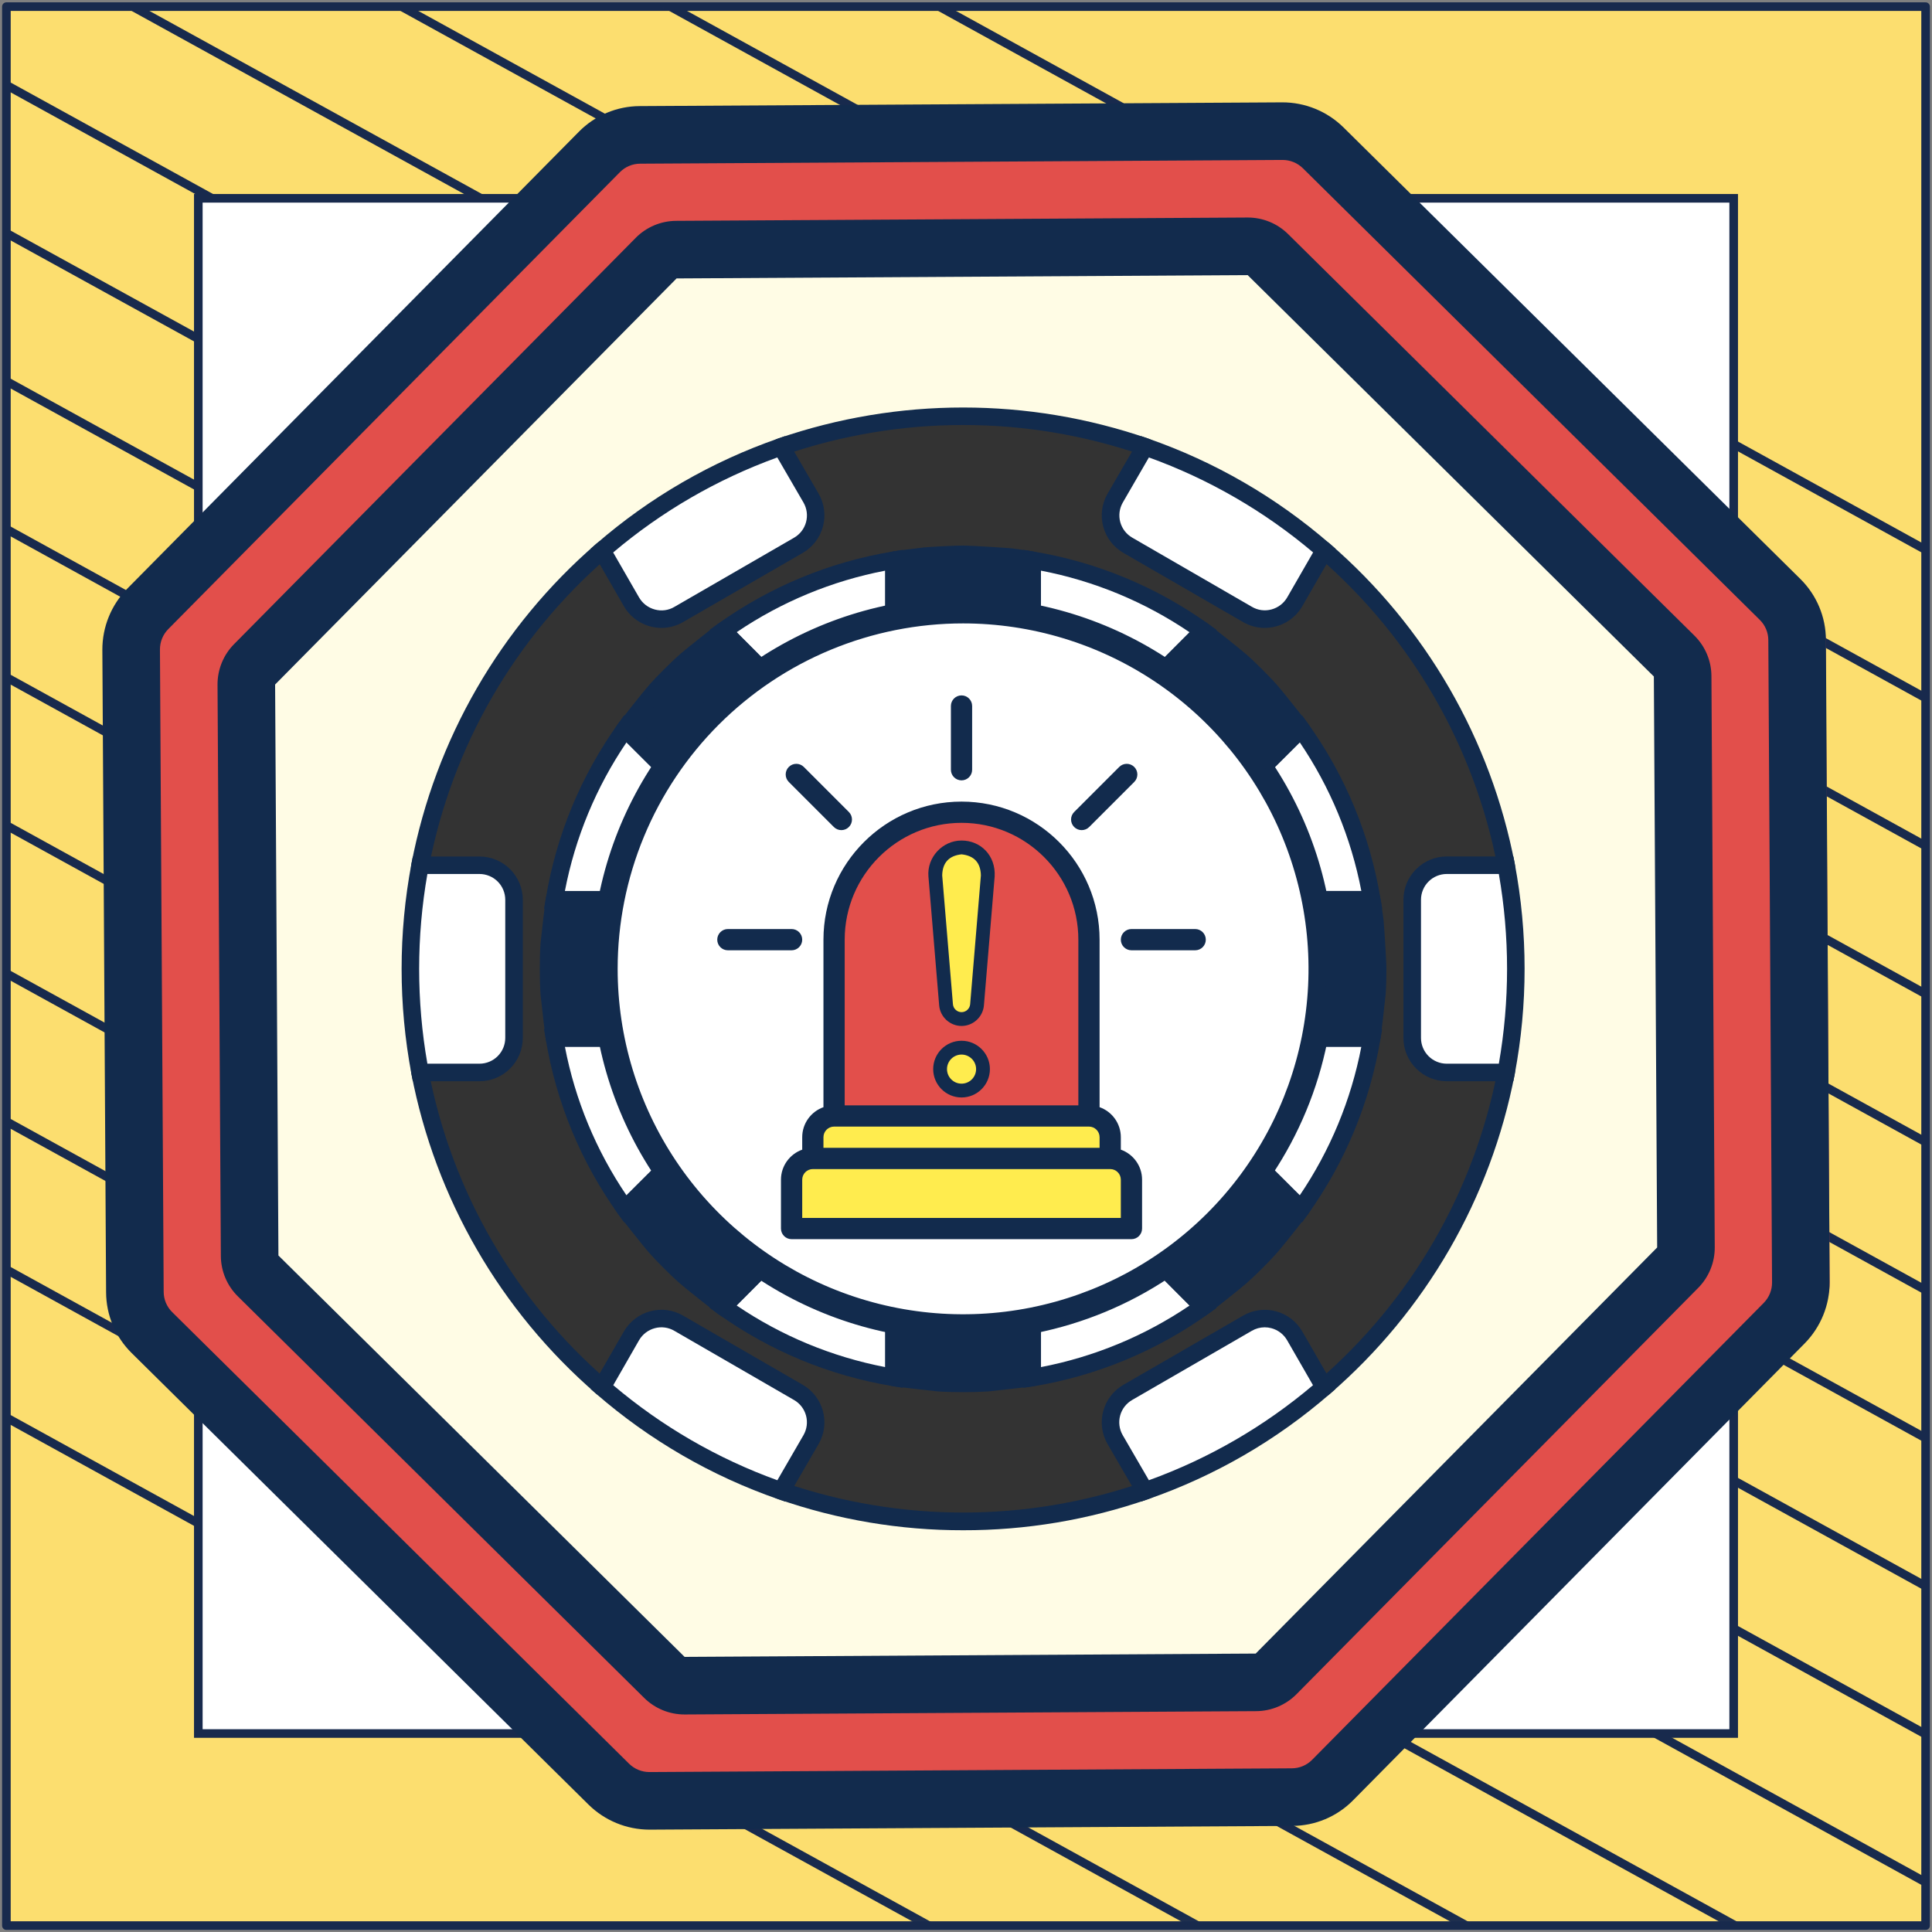 <?xml version="1.0" encoding="UTF-8"?> <svg xmlns="http://www.w3.org/2000/svg" width="302" height="302" viewBox="0 0 302 302" fill="none"><rect x="0" y="0" width="302" height="302" fill="#808080" stroke="none"/><path d="M301 1.038H1V301H301V1.038Z" fill="#FCDE6F" stroke="#182A4D" stroke-width="1.346" stroke-linejoin="round"></path><mask id="mask0_1_781" style="mask-type:luminance" maskUnits="userSpaceOnUse" x="1" y="1" width="300" height="300"><path d="M301 1H1V300.962H301V1Z" fill="white"></path></mask><g mask="url(#mask0_1_781)"><path d="M-285.023 64.085L219.795 342.085" stroke="#182A4D" stroke-width="1.346" stroke-miterlimit="10"></path><path d="M-263.954 52.544L240.932 330.581" stroke="#182A4D" stroke-width="1.346" stroke-miterlimit="10"></path><path d="M-242.819 41.04L261.999 319.04" stroke="#182A4D" stroke-width="1.346" stroke-miterlimit="10"></path><path d="M-221.682 29.536L283.136 307.536" stroke="#182A4D" stroke-width="1.346" stroke-miterlimit="10"></path><path d="M-200.545 18.032L304.272 296.032" stroke="#182A4D" stroke-width="1.346" stroke-miterlimit="10"></path><path d="M-179.41 6.528L325.409 284.528" stroke="#182A4D" stroke-width="1.346" stroke-miterlimit="10"></path><path d="M-158.273 -5.014L346.545 273.024" stroke="#182A4D" stroke-width="1.346" stroke-miterlimit="10"></path><path d="M-137.205 -16.517L367.613 261.483" stroke="#182A4D" stroke-width="1.346" stroke-miterlimit="10"></path><path d="M-116.069 -28.021L388.749 249.979" stroke="#182A4D" stroke-width="1.346" stroke-miterlimit="10"></path><path d="M-94.932 -39.525L409.886 238.475" stroke="#182A4D" stroke-width="1.346" stroke-miterlimit="10"></path><path d="M-73.796 -51.029L431.023 226.971" stroke="#182A4D" stroke-width="1.346" stroke-miterlimit="10"></path><path d="M-52.659 -62.533L452.159 215.467" stroke="#182A4D" stroke-width="1.346" stroke-miterlimit="10"></path><path d="M-31.591 -74.075L473.227 203.963" stroke="#182A4D" stroke-width="1.346" stroke-miterlimit="10"></path><path d="M-10.454 -85.579L494.363 192.422" stroke="#182A4D" stroke-width="1.346" stroke-miterlimit="10"></path></g><path d="M271 31H31V270.975H271V31Z" fill="white" stroke="#182A4D" stroke-width="1.346" stroke-miterlimit="10"></path><path d="M281.521 200.463C281.524 202.84 280.585 205.122 278.911 206.809L208.294 278.236C206.617 279.935 204.337 280.905 201.948 280.936L101.537 281.521C101.293 281.536 101.049 281.505 100.817 281.431C98.694 281.318 96.688 280.42 95.191 278.91L23.764 208.294C22.064 206.616 21.095 204.336 21.064 201.948L20.479 101.537C20.476 99.16 21.415 96.878 23.089 95.191L93.706 23.764C95.383 22.064 97.663 21.094 100.052 21.064L187.681 20.569L200.463 20.478C202.84 20.475 205.122 21.414 206.809 23.089L278.236 93.705C279.936 95.383 280.906 97.663 280.936 100.051L281.521 200.463Z" fill="#FFFCE5"></path><path d="M286 200.489C286.025 202.872 285.015 205.162 283.2 206.838L207.508 278.302C205.709 280.003 203.263 280.974 200.702 281.004L106.667 281.5C104.389 281.387 102.239 280.488 100.633 278.978L24.024 208.324C22.201 206.646 21.16 204.364 21.128 201.975L20.5 101.511C20.497 99.132 21.504 96.85 23.3 95.162L99.04 23.697C100.839 21.997 103.285 21.026 105.846 20.995L199.833 20.5C202.122 20.621 204.285 21.518 205.915 23.022L282.524 93.675C284.334 95.359 285.357 97.641 285.372 100.025L286 200.489Z" fill="#E24F4B"></path><path d="M262.6 195C262.613 196.198 262.114 197.351 261.217 198.198L194.75 261.743C193.854 262.591 192.633 263.061 191.365 263.05L110.307 263.5H110.164C109.246 263.326 108.402 262.903 107.733 262.284L40.456 199.504C39.558 198.657 39.06 197.504 39.072 196.306L38.5 107C38.487 105.802 38.986 104.649 39.883 103.802L106.35 40.256C107.247 39.409 108.467 38.938 109.735 38.95L190.793 38.5H190.936C191.854 38.674 192.699 39.097 193.367 39.716L260.645 102.496C261.542 103.343 262.04 104.496 262.028 105.694L262.6 195Z" fill="#FFFCE5"></path><path d="M92.007 282.099C94.543 284.591 97.953 285.991 101.507 286H101.58L201.987 285.416C205.57 285.405 209.001 283.962 211.514 281.407L282.099 209.993C284.609 207.44 286.011 204.001 286 200.42L285.416 100.013C285.406 96.43 283.962 92.999 281.407 90.486L209.991 19.899C207.437 17.391 203.999 15.99 200.42 16L100.013 16.585C96.43 16.595 92.999 18.038 90.486 20.593L19.901 92.007C17.391 94.56 15.989 98 16 101.58L16.584 201.987C16.595 205.57 18.038 209.001 20.593 211.514L92.007 282.099ZM26.303 98.339L96.89 26.923C97.727 26.071 98.87 25.59 100.064 25.587L200.471 25.002H200.495C201.679 25.004 202.815 25.471 203.66 26.301L203.662 26.303L275.078 96.891C275.93 97.727 276.411 98.87 276.414 100.064L276.998 200.472C277.003 201.665 276.535 202.812 275.697 203.662L205.11 275.078C204.273 275.93 203.13 276.411 201.936 276.414L101.529 276.998H101.505C100.32 276.996 99.183 276.529 98.338 275.697L26.922 205.11C26.07 204.273 25.589 203.13 25.586 201.936L25.002 101.529C24.997 100.335 25.465 99.189 26.303 98.339Z" fill="#122B4D"></path><path d="M37.196 202.657L100.688 265.402C102.37 267.07 104.645 268.003 107.015 267.997H107.065L196.335 267.479C198.724 267.472 201.01 266.509 202.686 264.806L265.439 201.33C267.124 199.635 268.06 197.337 268.041 194.948L267.522 105.696C267.516 103.306 266.552 101.018 264.848 99.343L201.356 36.598C199.674 34.93 197.399 33.997 195.029 34.003H194.979L105.709 34.521C103.321 34.528 101.034 35.491 99.358 37.194L36.605 100.67C34.92 102.365 33.984 104.663 34.003 107.052L34.522 196.306C34.529 198.696 35.492 200.983 37.196 202.657ZM43.004 107.002L105.759 43.523L195.029 43.004L258.521 105.746L259.039 194.998L196.284 258.477L107.014 258.995L43.525 196.254L39.022 196.28L43.523 196.254L43.004 107.002Z" fill="#122B4D"></path><g clip-path="url(#clip0_1_781)"><path d="M223.44 151.45C223.44 156.984 236.427 162.419 235.429 167.648C231.778 186.784 221.757 204.12 206.998 216.835C203.839 219.577 191.875 211.284 188.351 213.544C182.765 217.109 185.348 230.847 178.981 233.063C160.565 239.436 140.541 239.436 122.125 233.063C115.949 230.913 118.198 216.966 112.754 213.544C109.036 211.205 97.398 219.708 94.108 216.835C79.342 204.121 69.316 186.782 65.663 167.643C64.662 162.405 77.649 156.978 77.649 151.45C77.649 145.922 64.662 140.481 65.663 135.246C69.312 116.109 79.332 98.771 94.091 86.054C98.204 82.49 104.649 94.747 115.447 89.345C124.154 84.993 116.95 71.625 122.116 69.826C140.533 63.453 160.556 63.453 178.973 69.826C184.139 71.625 183.678 86.647 188.343 89.345C193.062 92.087 202.898 82.49 206.99 86.054C221.753 98.769 231.777 116.108 235.429 135.246C236.427 140.481 223.44 145.911 223.44 151.45Z" fill="#333333"></path><path d="M150.55 239.2C140.718 239.215 130.955 237.572 121.669 234.341C117.704 232.97 116.681 228.127 115.691 223.449C114.921 219.791 114.123 216.012 112.02 214.688C110.794 213.925 106.886 215.442 104.04 216.549C99.652 218.258 95.52 219.865 93.197 217.86C78.228 204.928 68.054 187.328 64.317 167.903C63.658 164.445 67.193 161.385 70.624 158.426C73.267 156.112 76.278 153.518 76.278 151.45C76.278 149.382 73.261 146.772 70.613 144.474C67.188 141.51 63.658 138.449 64.317 134.997C68.049 115.563 78.222 97.955 93.195 85.015C95.649 82.901 98.506 84.587 101.273 86.235C104.986 88.429 109.198 90.941 114.836 88.122C118.971 86.052 118.834 81.491 118.7 77.082C118.587 73.427 118.469 69.648 121.667 68.534C140.38 62.088 160.712 62.088 179.425 68.534C182.812 69.708 184.027 74.444 185.315 79.454C186.245 83.065 187.293 87.157 189.028 88.16C190.718 89.134 194.082 87.612 197.052 86.268C201.02 84.475 205.125 82.613 207.897 85.015C222.869 97.955 233.042 115.563 236.773 134.997C237.433 138.455 233.899 141.515 230.466 144.474C227.811 146.772 224.8 149.377 224.8 151.45C224.8 153.523 227.817 156.128 230.466 158.426C233.888 161.385 237.422 164.459 236.773 167.906C233.038 187.335 222.864 204.938 207.895 217.874C205.662 219.793 201.483 218.225 197.063 216.552C194.175 215.455 190.208 213.955 189.08 214.696C186.917 216.067 186.155 219.835 185.42 223.471C184.476 228.132 183.5 232.94 179.422 234.357C170.139 237.582 160.378 239.219 150.55 239.2ZM111.063 211.748C111.915 211.718 112.759 211.934 113.492 212.37C116.574 214.309 117.496 218.677 118.387 222.881C119.21 226.813 120.079 230.883 122.582 231.752C140.712 237.993 160.407 237.993 178.537 231.752C181.139 230.844 181.923 226.992 182.749 222.909C183.599 218.716 184.476 214.38 187.622 212.373C189.928 210.898 193.874 212.392 198.042 213.975C200.858 215.039 205.111 216.659 206.109 215.784C220.612 203.253 230.466 186.199 234.08 167.377C234.444 165.457 231.384 162.816 228.683 160.48C225.431 157.667 222.069 154.757 222.069 151.431C222.069 148.105 225.431 145.195 228.683 142.382C231.384 140.045 234.442 137.396 234.08 135.49C230.467 116.667 220.612 99.612 206.109 87.08C204.67 85.821 201.371 87.316 198.19 88.758C194.441 90.453 190.578 92.205 187.663 90.521C184.921 88.942 183.824 84.659 182.667 80.126C181.666 76.226 180.53 71.806 178.531 71.112C160.406 64.874 140.716 64.874 122.591 71.112C121.381 71.532 121.359 73.613 121.461 76.986C121.601 81.51 121.79 87.711 116.083 90.565C109.099 94.053 103.782 90.891 99.905 88.58C97.179 86.962 95.885 86.32 95.021 87.08C80.518 99.612 70.664 116.667 67.05 135.49C66.686 137.41 69.749 140.048 72.447 142.384C75.699 145.198 79.061 148.107 79.061 151.434C79.061 154.76 75.658 157.68 72.398 160.499C69.699 162.836 66.639 165.484 67.001 167.393C70.615 186.215 80.469 203.27 94.971 215.801C96.044 216.73 100.075 215.159 103.022 214.013C105.553 212.819 108.265 212.057 111.046 211.759L111.063 211.748Z" fill="#122B4D"></path><path d="M201.843 162.243H214.424C212.815 171.879 209.029 181.02 203.354 188.971L194.444 180.089L179.189 195.344L188.071 204.253C180.12 209.929 170.979 213.715 161.343 215.324V202.743H139.746V215.324C130.11 213.715 120.969 209.929 113.018 204.253L121.9 195.344L106.645 180.089L97.736 188.971C92.057 181.021 88.268 171.879 86.657 162.243H99.238V140.646H86.657C88.266 131.01 92.052 121.869 97.727 113.918L106.637 122.8L121.891 107.545L113.018 98.635C120.968 92.957 130.11 89.168 139.746 87.557V100.138H161.343V87.557C170.979 89.166 180.12 92.952 188.071 98.627L179.189 107.537L194.444 122.791L203.354 113.909C209.029 121.861 212.815 131.002 214.424 140.638H201.843V162.243Z" fill="white"></path><path d="M159.975 216.944V204.114H141.117V216.944L139.521 216.67C129.675 215.042 120.334 211.174 112.22 205.364L110.903 204.424L119.953 195.341L106.634 182.023L97.552 191.072L96.611 189.756C90.807 181.645 86.942 172.31 85.313 162.471L85.039 160.875H97.87V142.017H85.045L85.319 140.421C86.947 130.575 90.815 121.234 96.625 113.12L97.566 111.803L106.648 120.853L119.966 107.534L110.917 98.452L112.233 97.511C120.345 91.706 129.68 87.841 139.521 86.213L141.117 85.939V98.77H159.975V85.945L161.571 86.219C171.416 87.848 180.756 91.716 188.869 97.525L190.186 98.465L181.136 107.548L194.455 120.866L203.537 111.817L204.478 113.133C210.288 121.248 214.156 130.588 215.784 140.435L216.058 142.031H203.214V160.889H216.044L215.77 162.485C214.141 172.33 210.273 181.669 204.464 189.783L203.524 191.099L194.441 182.05L181.123 195.369L190.172 204.451L188.856 205.392C180.742 211.201 171.402 215.069 161.557 216.698L159.975 216.944ZM138.375 201.371H162.717V213.698C171.033 212.101 178.937 208.827 185.946 204.075L177.251 195.355L194.441 178.164L203.162 186.86C207.919 179.847 211.198 171.939 212.798 163.617H200.485V139.275H212.798C211.201 130.958 207.927 123.053 203.175 116.043L194.455 124.738L177.251 107.548L185.946 98.83C178.938 94.076 171.034 90.8 162.717 89.202V101.515H138.375V89.202C130.057 90.799 122.152 94.074 115.143 98.827L123.838 107.545L106.648 124.738L97.93 116.043C93.175 123.052 89.9 130.957 88.302 139.275H100.615V163.617H88.302C89.899 171.934 93.174 179.837 97.927 186.846L106.645 178.151L123.836 195.341L115.14 204.062C122.15 208.819 130.056 212.097 138.375 213.698V201.371Z" fill="#122B4D"></path><path d="M236.929 151.45C236.935 156.885 236.429 162.308 235.418 167.648H226.141C224.711 167.642 223.341 167.07 222.331 166.057C221.321 165.044 220.753 163.673 220.75 162.243V140.646C220.754 139.215 221.325 137.844 222.336 136.833C223.348 135.821 224.719 135.251 226.149 135.246H235.437C236.442 140.589 236.942 146.014 236.929 151.45Z" fill="white"></path><path d="M236.561 169.014H226.141C224.348 169.01 222.629 168.296 221.362 167.027C220.094 165.759 219.381 164.039 219.379 162.246V140.646C219.38 138.851 220.094 137.13 221.363 135.861C222.631 134.592 224.352 133.877 226.147 133.875H236.567L236.778 134.989C238.829 145.862 238.829 157.022 236.778 167.895L236.561 169.014ZM226.141 136.617C225.074 136.62 224.052 137.046 223.299 137.801C222.545 138.556 222.122 139.579 222.121 140.646V162.246C222.123 163.313 222.547 164.336 223.302 165.091C224.056 165.845 225.079 166.27 226.147 166.271H234.291C236.006 156.461 236.006 146.428 234.291 136.617H226.141Z" fill="#122B4D"></path><path d="M161.343 87.557V100.138H139.746V87.557C139.825 87.532 144.01 86.965 144.471 86.937C145.2 86.855 149.25 86.641 150.545 86.641C151.839 86.641 157.537 87.02 157.995 87.072C158.502 87.135 161.264 87.541 161.343 87.557Z" fill="#122B4D"></path><path d="M162.717 101.517H138.375V86.567L139.324 86.263C139.691 86.142 144.347 85.58 144.383 85.577C145.096 85.495 149.201 85.278 150.545 85.278C151.888 85.278 157.652 85.662 158.154 85.717C158.154 85.717 161.445 86.153 161.779 86.266L162.717 86.578V101.517ZM141.117 98.775H159.975V88.739C159.152 88.618 158.143 88.465 157.855 88.443C157.353 88.38 151.74 88.02 150.55 88.02C149.36 88.02 145.307 88.232 144.627 88.308C144.32 88.328 142.395 88.583 141.122 88.755L141.117 98.775Z" fill="#122B4D"></path><path d="M121.9 107.545L106.645 122.8L97.736 113.918C97.845 113.756 101.758 108.787 102.353 108.14C103.108 107.276 103.919 106.437 104.728 105.628C105.537 104.819 106.373 104.007 107.24 103.253C107.887 102.658 112.856 98.745 113.018 98.635L121.9 107.545Z" fill="#122B4D"></path><path d="M106.648 124.738L95.981 114.093L96.603 113.155C96.792 112.881 100.752 107.863 101.353 107.213C102.104 106.352 102.935 105.491 103.766 104.663C104.597 103.835 105.46 102.996 106.346 102.219C106.971 101.644 111.981 97.684 112.264 97.495L113.202 96.872L123.847 107.548L106.648 124.738ZM99.562 113.802L106.642 120.861L119.961 107.542L112.9 100.459C111.419 101.624 108.595 103.87 108.167 104.262C107.3 105.019 106.489 105.812 105.699 106.602C104.909 107.391 104.122 108.2 103.39 109.042C102.976 109.495 100.741 112.303 99.562 113.802Z" fill="#122B4D"></path><path d="M99.246 140.646V162.243H86.657C86.632 162.164 85.903 156.035 85.848 155.278C85.769 154.008 85.741 152.742 85.741 151.439C85.741 150.136 85.769 148.875 85.848 147.6C85.903 146.843 86.632 140.714 86.657 140.635L99.246 140.646Z" fill="#122B4D"></path><path d="M100.618 163.617H85.678L85.365 162.693C85.239 162.312 84.493 155.448 84.488 155.39C84.406 154.082 84.378 152.783 84.378 151.458C84.378 150.134 84.406 148.834 84.488 147.537C84.488 147.468 85.239 140.605 85.365 140.223L85.678 139.288H100.618V163.617ZM87.875 160.875H97.875V142.017H87.864C87.666 143.717 87.263 147.172 87.225 147.707C87.148 148.938 87.121 150.175 87.121 151.444C87.121 152.714 87.148 153.951 87.225 155.193C87.263 155.711 87.653 159.062 87.875 160.875Z" fill="#122B4D"></path><path d="M121.9 195.344L113.018 204.253C112.856 204.147 107.887 200.231 107.24 199.636C106.376 198.882 105.54 198.07 104.728 197.261C103.916 196.452 103.108 195.616 102.353 194.749C101.758 194.102 97.845 189.133 97.736 188.971L106.645 180.089L121.9 195.344Z" fill="#122B4D"></path><path d="M113.193 206.019L112.255 205.397C111.981 205.211 106.963 201.248 106.313 200.648C105.452 199.896 104.591 199.065 103.763 198.237C102.935 197.409 102.096 196.54 101.32 195.654C100.744 195.029 96.784 190.019 96.595 189.736L95.972 188.799L106.648 178.153L123.838 195.344L113.193 206.019ZM99.559 189.095C100.724 190.573 102.97 193.397 103.362 193.825C104.119 194.694 104.912 195.503 105.702 196.293C106.491 197.083 107.3 197.867 108.142 198.599C108.586 199.01 111.403 201.245 112.903 202.438L119.961 195.358L106.642 182.039L99.559 189.095Z" fill="#122B4D"></path><path d="M161.343 202.743V215.324C161.264 215.351 155.135 216.078 154.378 216.146C153.109 216.229 151.842 216.253 150.539 216.253C149.237 216.253 147.975 216.229 146.7 216.146C145.943 216.092 139.814 215.365 139.735 215.324V202.743H161.343Z" fill="#122B4D"></path><path d="M150.55 217.613C149.226 217.613 147.926 217.583 146.629 217.501C146.56 217.501 139.724 216.755 139.329 216.629L138.38 216.322V201.371H162.723V216.311L161.785 216.626C161.404 216.75 154.54 217.496 154.482 217.501C153.169 217.583 151.869 217.613 150.55 217.613ZM141.117 214.125C142.825 214.323 146.275 214.726 146.807 214.764C149.3 214.921 151.8 214.921 154.293 214.764C154.811 214.726 158.162 214.337 159.975 214.117V204.114H141.117V214.125Z" fill="#122B4D"></path><path d="M203.354 188.971C203.247 189.133 199.331 194.102 198.736 194.749C197.982 195.613 197.17 196.452 196.361 197.261C195.552 198.07 194.716 198.882 193.849 199.636C193.202 200.231 188.236 204.147 188.071 204.253L179.189 195.344L194.444 180.089L203.354 188.971Z" fill="#122B4D"></path><path d="M187.896 206.019L177.251 195.344L194.441 178.153L205.12 188.796L204.497 189.734C204.311 190.008 200.348 195.026 199.748 195.676C198.996 196.537 198.165 197.398 197.337 198.229C196.509 199.06 195.64 199.893 194.754 200.669C194.129 201.245 189.119 205.208 188.836 205.394L187.896 206.019ZM181.128 195.35L188.192 202.433C189.67 201.267 192.495 199.021 192.922 198.629C193.792 197.872 194.601 197.08 195.39 196.293C196.18 195.506 196.964 194.694 197.696 193.85C198.108 193.405 200.343 190.589 201.536 189.092L194.455 182.031L181.128 195.35Z" fill="#122B4D"></path><path d="M215.34 151.45C215.34 152.747 215.315 154.014 215.233 155.289C215.178 156.046 214.451 162.175 214.41 162.254H201.843V140.646H214.424C214.451 140.725 214.854 143.481 214.909 143.994C214.964 144.452 215.34 150.147 215.34 151.45Z" fill="#122B4D"></path><path d="M215.411 163.617H200.472V139.275H215.411L215.726 140.21C215.836 140.539 216.275 143.821 216.275 143.851C216.332 144.339 216.716 150.117 216.716 151.444C216.716 152.772 216.686 154.069 216.604 155.366C216.604 155.434 215.852 162.298 215.729 162.679L215.411 163.617ZM203.214 160.875H213.225C213.423 159.172 213.826 155.717 213.864 155.182C213.941 153.951 213.971 152.714 213.971 151.444C213.971 150.175 213.587 144.515 213.546 144.15C213.516 143.854 213.371 142.834 213.25 142.017H203.214V160.875Z" fill="#122B4D"></path><path d="M203.354 113.918L194.444 122.8L179.189 107.545L188.071 98.635C188.236 98.745 193.202 102.658 193.849 103.253C194.713 104.007 195.552 104.819 196.361 105.628C197.17 106.437 197.982 107.273 198.736 108.14C199.331 108.787 203.247 113.756 203.354 113.918Z" fill="#122B4D"></path><path d="M194.441 124.738L177.251 107.548L187.896 96.88L188.834 97.503C189.108 97.692 194.126 101.652 194.776 102.252C195.637 103.004 196.498 103.835 197.329 104.666C198.16 105.496 198.994 106.36 199.77 107.246C200.345 107.871 204.308 112.881 204.494 113.164L205.117 114.101L194.441 124.738ZM181.128 107.542L194.447 120.861L201.527 113.802C200.348 112.303 198.119 109.492 197.727 109.067C196.97 108.2 196.177 107.389 195.39 106.599C194.603 105.809 193.792 105.022 192.947 104.29C192.503 103.879 189.687 101.644 188.189 100.464L181.128 107.542Z" fill="#122B4D"></path><path d="M150.545 208.142C181.858 208.142 207.242 182.758 207.242 151.444C207.242 120.131 181.858 94.747 150.545 94.747C119.231 94.747 93.847 120.131 93.847 151.444C93.847 182.758 119.231 208.142 150.545 208.142Z" fill="#122B4D"></path><path d="M150.55 209.513C139.065 209.514 127.837 206.109 118.287 199.729C108.737 193.349 101.293 184.28 96.897 173.669C92.501 163.058 91.351 151.382 93.591 140.117C95.832 128.853 101.362 118.505 109.484 110.384C117.605 102.262 127.953 96.732 139.217 94.491C150.482 92.251 162.158 93.401 172.769 97.797C183.38 102.193 192.449 109.637 198.829 119.187C205.209 128.737 208.614 139.965 208.613 151.45C208.594 166.843 202.471 181.601 191.586 192.486C180.701 203.371 165.943 209.494 150.55 209.513ZM150.55 96.118C139.607 96.117 128.91 99.361 119.811 105.439C110.712 111.518 103.62 120.158 99.432 130.267C95.243 140.376 94.147 151.5 96.28 162.233C98.414 172.965 103.682 182.824 111.419 190.562C119.156 198.301 129.013 203.571 139.745 205.707C150.478 207.843 161.602 206.748 171.712 202.561C181.822 198.375 190.463 191.284 196.544 182.187C202.624 173.089 205.87 162.392 205.871 151.45C205.855 136.782 200.022 122.719 189.651 112.346C179.28 101.973 165.218 96.137 150.55 96.118Z" fill="#122B4D"></path><path d="M206.998 86.054L202.377 94.073C202.022 94.69 201.549 95.23 200.984 95.664C200.419 96.097 199.774 96.415 199.085 96.598C198.397 96.781 197.68 96.827 196.974 96.732C196.268 96.636 195.589 96.403 194.973 96.044L176.302 85.245C175.686 84.893 175.146 84.423 174.713 83.861C174.279 83.3 173.96 82.659 173.774 81.974C173.589 81.29 173.54 80.575 173.63 79.872C173.721 79.168 173.95 78.49 174.303 77.874L178.965 69.829C189.255 73.407 198.769 78.914 206.998 86.054Z" fill="white"></path><path d="M197.688 98.153C196.495 98.151 195.323 97.832 194.293 97.229L175.616 86.43C174.062 85.535 172.925 84.061 172.456 82.329C171.987 80.598 172.224 78.751 173.116 77.194L178.356 68.164L179.423 68.534C189.878 72.163 199.544 77.758 207.897 85.018L208.75 85.761L203.57 94.755C202.973 95.787 202.115 96.643 201.083 97.24C200.051 97.836 198.88 98.151 197.688 98.153ZM179.59 71.504L175.504 78.563C174.975 79.488 174.835 80.585 175.114 81.614C175.394 82.642 176.071 83.517 176.996 84.047L195.684 94.849C196.14 95.12 196.647 95.296 197.173 95.368C197.699 95.439 198.234 95.404 198.747 95.265C199.262 95.128 199.746 94.89 200.169 94.565C200.593 94.24 200.948 93.835 201.215 93.373L205.257 86.35C197.65 79.916 188.96 74.889 179.59 71.504Z" fill="#122B4D"></path><path d="M124.787 85.245L106.105 96.058C105.49 96.417 104.81 96.651 104.104 96.746C103.398 96.841 102.681 96.796 101.992 96.613C101.304 96.43 100.659 96.112 100.094 95.678C99.529 95.245 99.056 94.704 98.701 94.086L94.091 86.054C102.317 78.915 111.829 73.408 122.116 69.829L126.778 77.874C127.132 78.489 127.361 79.167 127.453 79.871C127.544 80.574 127.496 81.288 127.311 81.973C127.126 82.657 126.808 83.299 126.375 83.86C125.942 84.422 125.402 84.893 124.787 85.245Z" fill="white"></path><path d="M103.401 98.153C102.211 98.151 101.042 97.837 100.01 97.242C98.979 96.647 98.122 95.793 97.524 94.763L92.339 85.761L93.192 85.018C101.546 77.759 111.211 72.164 121.667 68.534L122.733 68.164L127.974 77.186C128.865 78.745 129.102 80.594 128.633 82.327C128.163 84.06 127.026 85.537 125.47 86.433L106.79 97.231C105.762 97.833 104.592 98.151 103.401 98.153ZM95.849 86.361L99.896 93.392C100.164 93.853 100.519 94.257 100.943 94.58C101.366 94.903 101.849 95.14 102.364 95.276C102.876 95.416 103.41 95.452 103.935 95.38C104.461 95.309 104.966 95.133 105.422 94.862L124.115 84.058C124.575 83.794 124.977 83.443 125.301 83.024C125.624 82.604 125.861 82.125 125.998 81.614C126.136 81.102 126.171 80.569 126.102 80.044C126.033 79.519 125.861 79.013 125.596 78.554L121.502 71.504C112.137 74.894 103.451 79.924 95.849 86.359V86.361Z" fill="#122B4D"></path><path d="M150.545 206.812C181.123 206.812 205.912 182.023 205.912 151.444C205.912 120.866 181.123 96.077 150.545 96.077C119.966 96.077 95.177 120.866 95.177 151.444C95.177 182.023 119.966 206.812 150.545 206.812Z" fill="white"></path><path d="M150.55 97.448C161.229 97.449 171.668 100.617 180.547 106.55C189.426 112.484 196.346 120.917 200.432 130.783C204.518 140.65 205.587 151.506 203.503 161.98C201.419 172.454 196.277 182.074 188.726 189.626C181.175 197.177 171.554 202.319 161.08 204.403C150.606 206.487 139.75 205.418 129.884 201.332C120.017 197.246 111.584 190.326 105.65 181.447C99.717 172.568 96.549 162.129 96.548 151.45C96.547 144.358 97.944 137.336 100.657 130.783C103.371 124.231 107.349 118.278 112.363 113.263C117.378 108.249 123.331 104.271 129.884 101.557C136.436 98.844 143.458 97.447 150.55 97.448ZM150.55 94.706C139.328 94.705 128.358 98.031 119.027 104.265C109.696 110.499 102.422 119.359 98.127 129.726C93.832 140.094 92.707 151.502 94.895 162.508C97.083 173.515 102.486 183.625 110.42 191.561C118.355 199.497 128.464 204.901 139.47 207.092C150.476 209.282 161.884 208.16 172.252 203.866C182.62 199.573 191.482 192.301 197.718 182.971C203.953 173.641 207.282 162.672 207.283 151.45C207.267 136.407 201.285 121.985 190.649 111.347C180.014 100.71 165.593 94.725 150.55 94.706Z" fill="#122B4D"></path><path d="M80.35 140.646V162.243C80.345 163.674 79.774 165.045 78.762 166.057C77.75 167.068 76.379 167.638 74.948 167.643H65.663C63.645 156.938 63.645 145.951 65.663 135.246H74.948C76.379 135.251 77.75 135.821 78.762 136.832C79.774 137.844 80.345 139.215 80.35 140.646Z" fill="white"></path><path d="M74.951 169.014H64.528L64.317 167.903C62.266 157.03 62.266 145.87 64.317 134.997L64.528 133.884H74.948C76.742 133.884 78.463 134.597 79.733 135.864C81.002 137.132 81.718 138.852 81.721 140.646V162.246C81.719 164.041 81.005 165.761 79.736 167.03C78.466 168.299 76.745 169.012 74.951 169.014ZM66.806 166.271H74.951C76.018 166.271 77.042 165.846 77.797 165.092C78.553 164.337 78.978 163.314 78.979 162.246V140.646C78.978 139.578 78.554 138.554 77.799 137.799C77.045 137.044 76.021 136.619 74.954 136.617H66.806C65.091 146.428 65.091 156.461 66.806 166.271Z" fill="#122B4D"></path><path d="M126.786 225.015L122.125 233.06C111.836 229.482 102.325 223.975 94.099 216.835L98.723 208.817C99.078 208.199 99.551 207.658 100.116 207.224C100.681 206.791 101.326 206.473 102.014 206.29C102.703 206.107 103.42 206.061 104.126 206.157C104.832 206.252 105.512 206.486 106.127 206.845L124.809 217.644C125.423 217.998 125.961 218.469 126.393 219.031C126.825 219.593 127.142 220.235 127.325 220.919C127.509 221.604 127.556 222.318 127.463 223.021C127.371 223.723 127.141 224.401 126.786 225.015Z" fill="white"></path><path d="M122.733 234.725L121.667 234.354C111.211 230.726 101.545 225.131 93.192 217.871L92.339 217.128L97.519 208.134C97.965 207.36 98.558 206.683 99.267 206.14C99.975 205.597 100.783 205.199 101.646 204.969C102.507 204.735 103.406 204.676 104.291 204.795C105.175 204.914 106.027 205.209 106.796 205.663L125.473 216.459C127.027 217.354 128.163 218.829 128.632 220.56C129.102 222.291 128.866 224.137 127.976 225.695L122.733 234.725ZM95.86 216.53C103.461 222.966 112.148 227.996 121.513 231.385L125.596 224.332C125.86 223.873 126.031 223.367 126.1 222.842C126.168 222.317 126.132 221.784 125.993 221.274C125.855 220.763 125.617 220.284 125.294 219.866C124.97 219.447 124.567 219.096 124.107 218.834L105.419 208.032C104.963 207.761 104.456 207.584 103.93 207.513C103.404 207.441 102.868 207.476 102.356 207.615C101.315 207.894 100.427 208.575 99.888 209.508L95.86 216.53Z" fill="#122B4D"></path><path d="M206.998 216.835C198.772 223.975 189.261 229.482 178.973 233.06L174.311 225.015C173.958 224.399 173.729 223.721 173.639 223.017C173.548 222.314 173.597 221.599 173.783 220.915C173.968 220.23 174.287 219.589 174.721 219.027C175.154 218.466 175.695 217.996 176.31 217.644L194.973 206.842C195.589 206.483 196.268 206.25 196.974 206.155C197.68 206.06 198.397 206.105 199.085 206.288C199.773 206.471 200.419 206.789 200.984 207.222C201.548 207.656 202.022 208.197 202.377 208.814L206.998 216.835Z" fill="white"></path><path d="M178.356 234.725L173.115 225.703C172.224 224.144 171.987 222.295 172.456 220.561C172.926 218.828 174.065 217.351 175.622 216.456L194.299 205.66C195.069 205.212 195.92 204.921 196.803 204.802C197.686 204.684 198.583 204.741 199.444 204.97C200.305 205.199 201.112 205.596 201.819 206.138C202.526 206.68 203.12 207.356 203.565 208.128L208.75 217.131L207.897 217.874C199.545 225.136 189.879 230.731 179.422 234.357L178.356 234.725ZM197.694 207.478C196.984 207.479 196.288 207.668 195.675 208.027L176.987 218.828C176.527 219.091 176.123 219.441 175.798 219.86C175.474 220.279 175.235 220.758 175.096 221.269C174.958 221.781 174.921 222.315 174.989 222.84C175.057 223.366 175.228 223.873 175.493 224.332L179.587 231.382C188.953 227.994 197.64 222.964 205.24 216.528L201.193 209.497C200.926 209.036 200.57 208.632 200.147 208.309C199.723 207.985 199.24 207.749 198.725 207.613C198.388 207.523 198.042 207.477 197.694 207.478Z" fill="#122B4D"></path><g clip-path="url(#clip1_1_781)"><path d="M176.821 184.403V192.04H123.696V184.403C123.696 182.569 125.182 181.083 127.016 181.083H173.501C175.335 181.083 176.821 182.569 176.821 184.403Z" fill="#FFEC4E"></path><path d="M173.501 177.762V181.083H127.016V177.762C127.016 175.928 128.502 174.442 130.337 174.442H170.18C172.015 174.442 173.501 175.928 173.501 177.762Z" fill="#FFEC4E"></path><path d="M170.18 146.884V174.442H130.337V146.884C130.337 135.898 139.273 126.962 150.259 126.962C161.244 126.962 170.18 135.898 170.18 146.884Z" fill="#E24F4B"></path><path d="M123.738 193.7H176.863C177.779 193.7 178.523 192.957 178.523 192.04V184.403C178.523 182.239 177.135 180.394 175.202 179.708V177.763C175.202 175.598 173.814 173.753 171.882 173.068V146.884C171.882 134.983 162.201 125.302 150.3 125.302C138.4 125.302 128.718 134.983 128.718 146.884V173.068C126.786 173.753 125.398 175.598 125.398 177.763V179.708C123.465 180.394 122.077 182.239 122.077 184.403V192.04C122.077 192.957 122.821 193.7 123.738 193.7ZM150.3 128.622C160.37 128.622 168.562 136.814 168.562 146.884V172.782H132.038V146.884C132.038 136.814 140.231 128.622 150.3 128.622ZM130.378 176.102H170.222C171.137 176.102 171.882 176.847 171.882 177.763V179.423H128.718V177.763C128.718 176.847 129.463 176.102 130.378 176.102ZM125.398 184.403C125.398 183.488 126.142 182.743 127.058 182.743H173.542C174.458 182.743 175.202 183.488 175.202 184.403V190.38H125.398V184.403Z" fill="#122B4D"></path><path d="M188.484 146.884C188.484 145.967 187.74 145.223 186.823 145.223H176.863C175.946 145.223 175.202 145.967 175.202 146.884C175.202 147.801 175.946 148.544 176.863 148.544H186.823C187.74 148.544 188.484 147.801 188.484 146.884Z" fill="#122B4D"></path><path d="M112.116 146.884C112.116 147.801 112.86 148.544 113.777 148.544H123.738C124.654 148.544 125.398 147.801 125.398 146.884C125.398 145.967 124.654 145.223 123.738 145.223H113.777C112.86 145.223 112.116 145.967 112.116 146.884Z" fill="#122B4D"></path><path d="M170.257 129.274L177.299 122.232C177.948 121.584 177.948 120.533 177.299 119.884C176.651 119.236 175.6 119.236 174.951 119.884L167.909 126.927C167.261 127.575 167.261 128.626 167.909 129.274C168.557 129.923 169.608 129.923 170.257 129.274Z" fill="#122B4D"></path><path d="M132.691 129.274C133.339 128.626 133.339 127.575 132.691 126.927L125.649 119.884C125 119.236 123.949 119.236 123.301 119.884C122.653 120.532 122.653 121.584 123.301 122.232L130.343 129.274C130.992 129.923 132.043 129.923 132.691 129.274Z" fill="#122B4D"></path><path d="M151.96 120.321V110.36C151.96 109.443 151.217 108.7 150.3 108.7C149.383 108.7 148.64 109.443 148.64 110.36V120.321C148.64 121.238 149.383 121.981 150.3 121.981C151.217 121.981 151.96 121.238 151.96 120.321Z" fill="#122B4D"></path><path d="M150.304 159.294C149.04 159.294 147.987 158.325 147.882 157.066L146.204 136.922C146.004 134.523 147.897 132.466 150.304 132.466C152.711 132.466 154.604 134.523 154.404 136.922L152.725 157.066C152.62 158.325 151.567 159.294 150.304 159.294Z" fill="#FFEC4E"></path><path d="M150.304 170.472C152.156 170.472 153.657 168.971 153.657 167.118C153.657 165.266 152.156 163.765 150.304 163.765C148.452 163.765 146.95 165.266 146.95 167.118C146.95 168.971 148.452 170.472 150.304 170.472Z" fill="#FFEC4E"></path><path d="M150.304 131.386C147.307 131.386 144.879 134.025 145.128 137.011L146.806 157.155C146.957 158.96 148.493 160.373 150.304 160.373C152.114 160.373 153.65 158.96 153.801 157.155L155.479 137.011C155.666 133.765 153.328 131.386 150.304 131.386ZM153.328 136.832L151.649 156.976C151.591 157.67 151 158.214 150.304 158.214C149.607 158.214 149.016 157.67 148.958 156.976L147.279 136.832C147.326 134.852 148.334 133.756 150.304 133.545C152.273 133.756 153.281 134.852 153.328 136.832Z" fill="#122B4D"></path><path d="M150.304 162.685C147.859 162.685 145.871 164.674 145.871 167.118C145.871 169.563 147.859 171.551 150.304 171.551C152.748 171.551 154.737 169.563 154.737 167.118C154.737 164.674 152.748 162.685 150.304 162.685ZM150.304 169.392C149.05 169.392 148.03 168.372 148.03 167.118C148.03 165.865 149.05 164.845 150.304 164.845C151.557 164.845 152.578 165.865 152.578 167.118C152.578 168.372 151.557 169.392 150.304 169.392Z" fill="#122B4D"></path></g></g><defs><clipPath id="clip0_1_781"><rect width="175.5" height="175.5" fill="white" transform="translate(62.8 63.7)"></rect></clipPath><clipPath id="clip1_1_781"><rect width="85" height="85" fill="white" transform="translate(107.8 108.7)"></rect></clipPath></defs></svg> 
